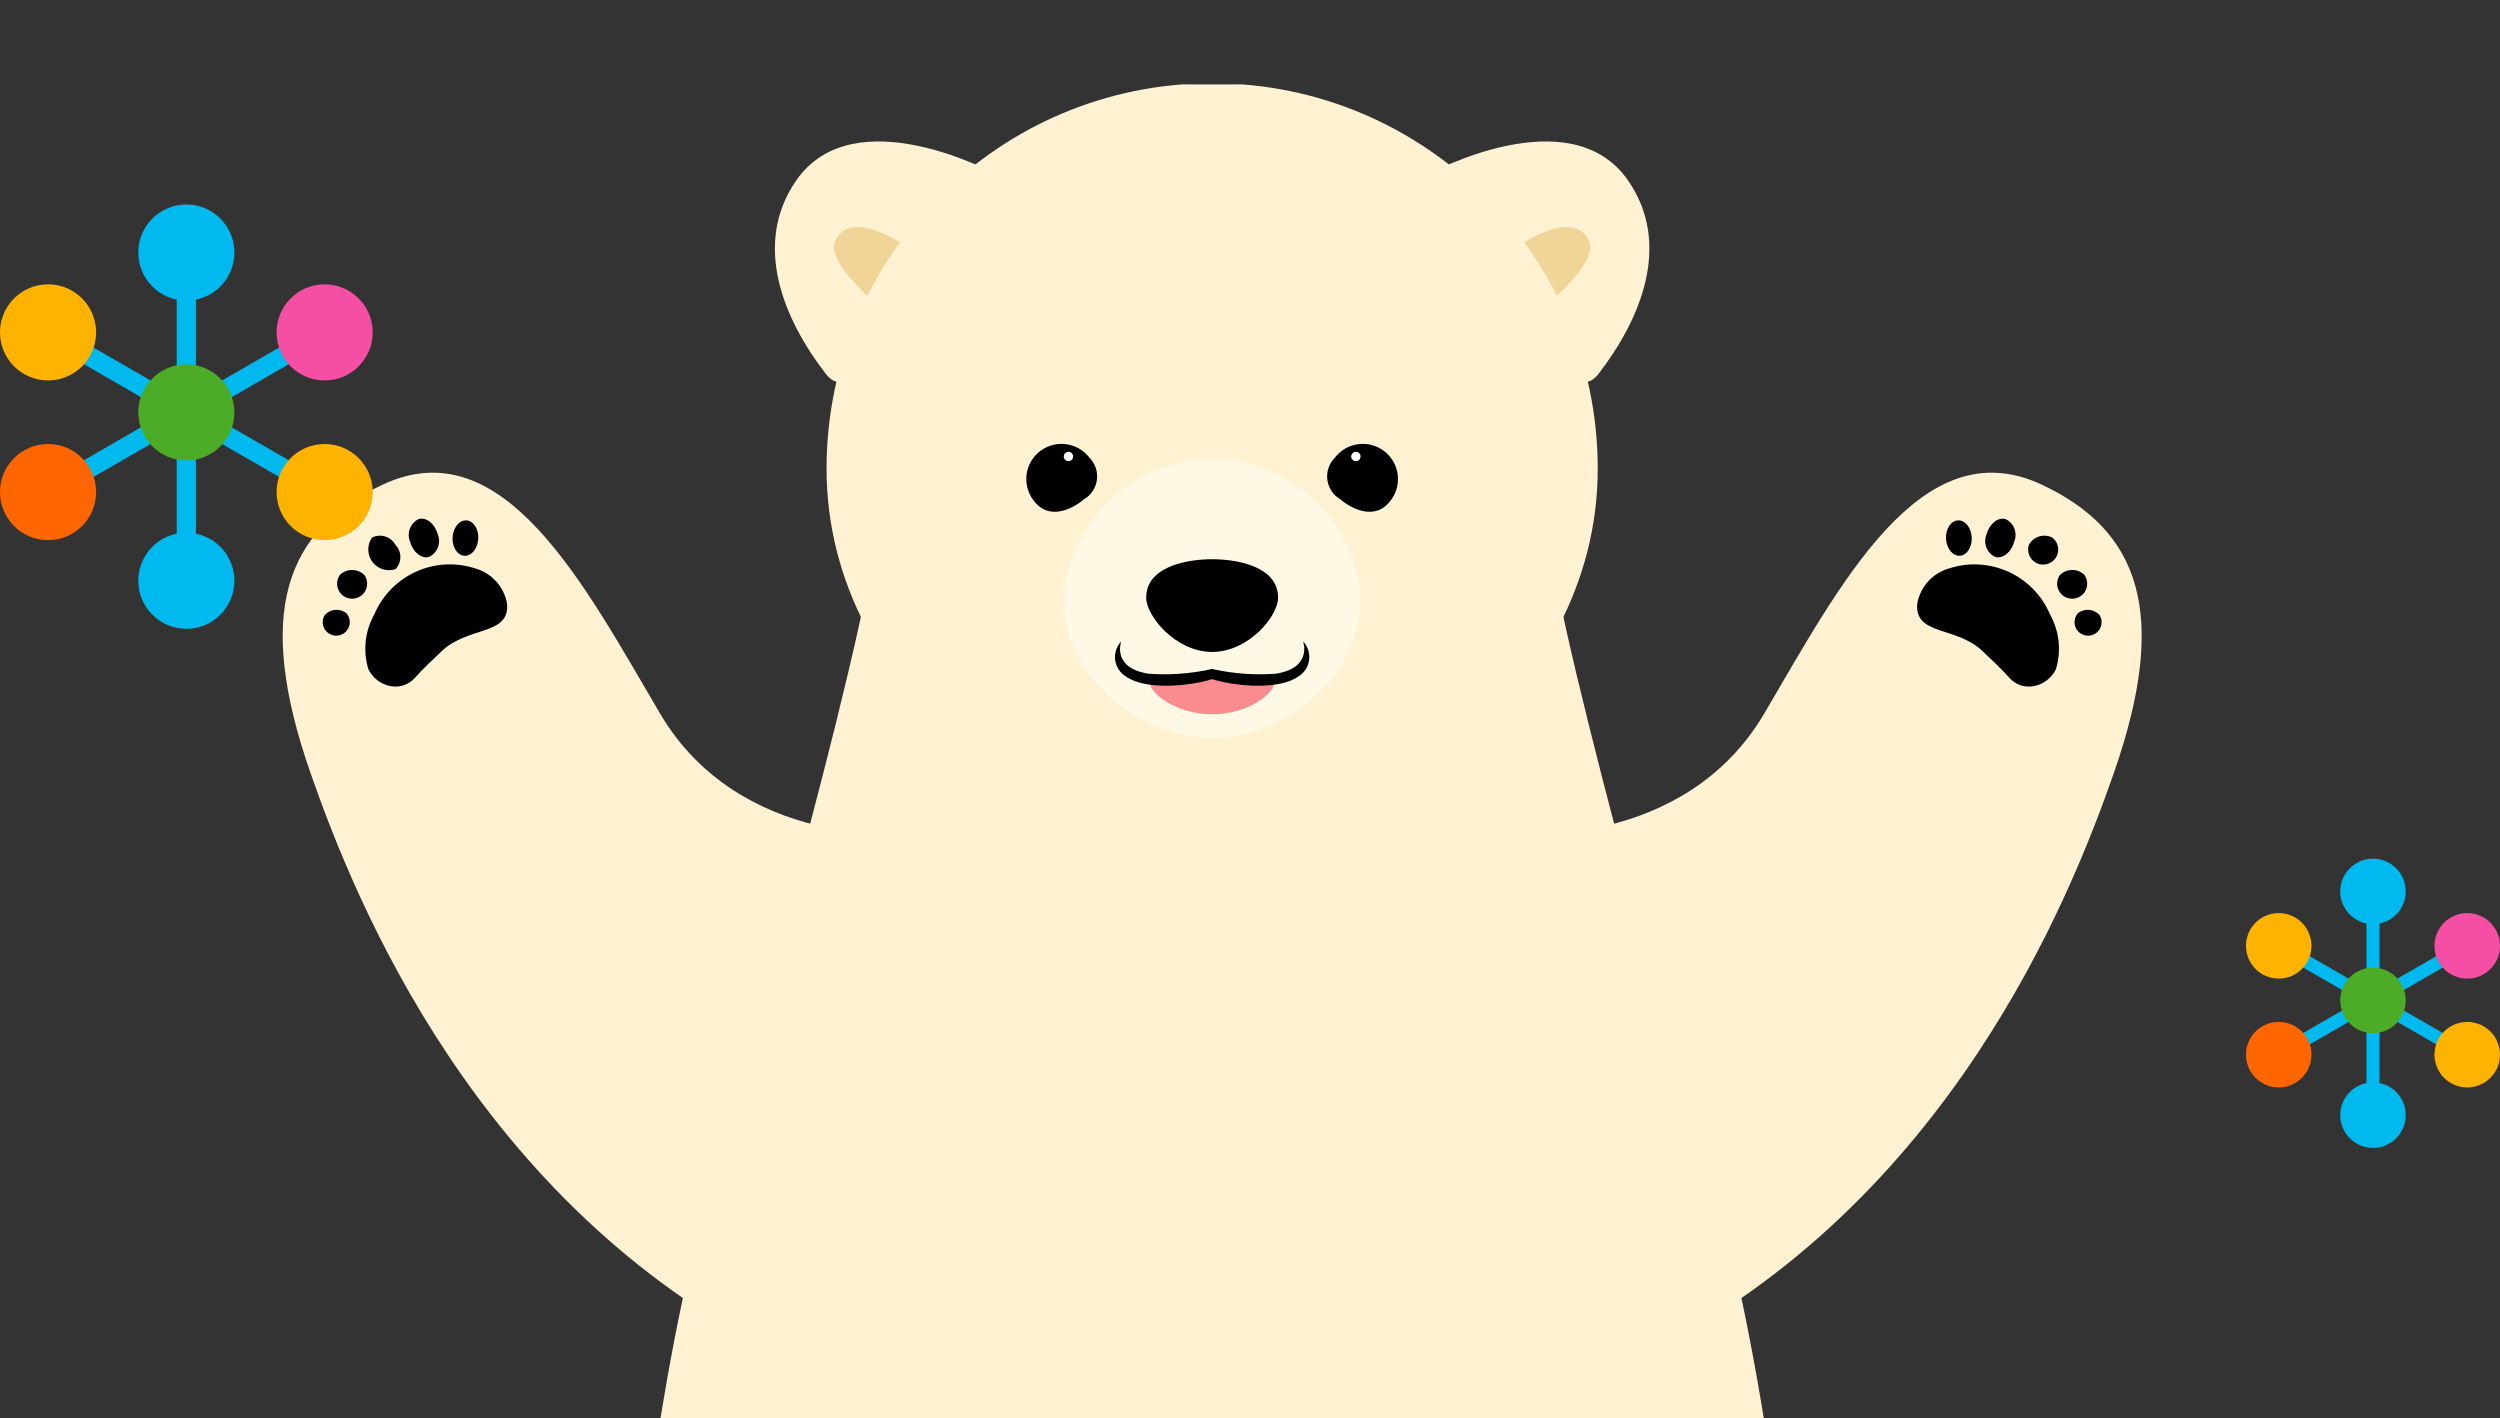 <?xml version="1.0" encoding="UTF-8"?><svg id="_レイヤー_2" xmlns="http://www.w3.org/2000/svg" xmlns:xlink="http://www.w3.org/1999/xlink" viewBox="0 0 186.927 106.033"><rect x="0" y="0" width="186.927" height="106.033" fill="#333333" stroke="none"/><defs><style>.cls-1{fill:none;}.cls-2{clip-path:url(#clippath);}.cls-3{fill:#fa8b8f;}.cls-4{fill:#f54fa5;}.cls-5{fill:#00b9ef;}.cls-6{fill:#f1d598;}.cls-7{fill:#fff;}.cls-8{fill:#fff8e5;}.cls-9{fill:#fff2d3;}.cls-10{fill:#ffb301;}.cls-11{fill:#ff6601;}.cls-12{fill:#4dac27;}.cls-13{clip-path:url(#clippath-1);}</style><clipPath id="clippath"><rect class="cls-1" x="13.933" width="154" height="106.033"/></clipPath><clipPath id="clippath-1"><rect class="cls-1" x="21.13" y="6.311" width="139.005" height="214.912"/></clipPath></defs><g id="_レイヤー_1-2"><g id="_グループ_666"><g id="_グループ_662"><g class="cls-2"><g id="_グループ_661"><g id="_グループ_660"><g class="cls-13"><g id="_グループ_659"><g id="_グループ_48"><path id="_パス_181" class="cls-9" d="m136.123,142.25c-1.029-13.372-3.651-37.438-7.155-50.368-3.4-12.555-13.667-48.012-13.468-54.683,0,0-3.136-2-3.036-2.919l-21.831,1.364-21.831-1.364c.1.916-3.036,2.919-3.036,2.919.2,6.672-10.064,42.129-13.468,54.683-3.506,12.93-6.126,37-7.156,50.368-.664,7.44-.6,14.928.19,22.356,2.311,19.417,24.834,30.042,45.3,29.1,20.463.943,42.986-9.681,45.3-29.1.793-7.428.86-14.915.2-22.356"/><path id="_パス_194" class="cls-9" d="m74.42,13.004s-10.57-5.787-14.9.511c-3.276,4.759-.925,10.356,2.215,14.426,3.14,4.07,7.872-12.717,12.685-14.937"/><path id="_パス_195" class="cls-6" d="m70.392,20.367s-6.291-5.6-7.918-2.414c-.958,1.879,4.252,5.734,4.252,5.734"/><path id="_パス_196" class="cls-9" d="m106.846,13.004s10.569-5.787,14.9.511c3.276,4.759.924,10.356-2.214,14.426-3.138,4.07-7.873-12.717-12.685-14.937"/><path id="_パス_197" class="cls-6" d="m110.867,20.367s6.291-5.6,7.918-2.414c.959,1.879-4.253,5.734-4.253,5.734"/><path id="_パス_198" class="cls-9" d="m119.464,35.037c0,17.386-17.67,28.727-28.83,28.727s-28.832-11.341-28.832-28.727c.01-15.923,12.926-28.823,28.849-28.813,15.909.01,28.804,12.904,28.813,28.813"/><path id="_パス_199" class="cls-8" d="m101.742,44.767c0,6.3-6.182,10.415-11.109,10.415s-11.111-4.112-11.111-10.415c.395-6.136,5.689-10.79,11.825-10.395,5.585.36,10.035,4.81,10.395,10.395"/><path id="_パス_200" d="m95.526,44.261c-.356-2.024-3.261-2.448-4.893-2.448s-4.537.424-4.894,2.448c-.024.141-.037.284-.037.427,0,1.378,2.206,4.059,4.931,4.059s4.93-2.676,4.93-4.059c.001-.143-.011-.286-.035-.427"/><path id="_パス_201" class="cls-3" d="m90.63,50.452h0c-1.561.083-3.113.289-4.642.615,0,.752,1.916,2.338,4.642,2.338s4.643-1.582,4.643-2.338c-1.529-.326-3.082-.532-4.643-.615"/><path id="_パス_202" d="m97.432,47.959s.738,1.977-2.034,2.415c-1.583.116-3.174 0-4.723-.344v-.007h-.084v.007c-1.55.344-3.141.46-4.724.344-2.772-.438-2.033-2.415-2.033-2.415-.644.681-.616,1.754.063,2.4.093.088.196.166.306.231,1.483,1.053,4.836.7,6.43.188,1.593.516,4.945.862,6.43-.188.807-.477,1.076-1.518.6-2.326-.065-.11-.143-.213-.231-.306"/><path id="_パス_203" d="m81.439,34.205c.782.767.793,2.023.026,2.804-.126.129-.27.24-.426.33-1.107.932-2.651,1.4-3.621.246-.975-1.077-.892-2.74.185-3.715,1.077-.975,2.74-.892,3.715.185.044.049.086.1.127.151"/><path id="_パス_204" class="cls-7" d="m80.239,34.131c0,.193-.157.35-.35.35s-.35-.157-.35-.35c0-.193.156-.349.349-.35h0c.193,0,.35.157.35.35"/><path id="_パス_205" d="m99.826,34.205c-.782.766-.794,2.021-.028,2.803.127.129.271.241.428.331,1.107.932,2.65,1.4,3.622.246.975-1.077.892-2.74-.185-3.715-1.077-.975-2.74-.892-3.715.185-.044.049-.086.1-.126.151"/><path id="_パス_206" class="cls-7" d="m101.03,34.131c0,.193.157.35.35.35s.35-.157.35-.35c0-.193-.155-.349-.348-.35h0c-.193,0-.35.156-.351.35"/><path id="_パス_207" class="cls-9" d="m67.96,62.349s-12.61,1.2-18.614-9.008c-5.688-9.669-11.71-21.321-20.712-17.113-7.321,3.416-9.607,9.608-5.4,21.617,3.271,9.349,12.31,32.127,35.128,43.535"/><path id="_パス_208" d="m29.177,51.296c.681.144,1.387-.091,1.845-.615.622-.7,1.3-1.322,1.99-1.98,1.974-1.9,5.116-1.16,4.9-3.568-.223-1.258-1.144-2.279-2.372-2.63-3.022-.987-6.298.498-7.547,3.422-.703,1.248-.867,2.728-.455,4.1.314.656.917,1.128,1.63,1.274"/><path id="_パス_209" d="m27.248,42.996c.357.508.235,1.209-.273,1.566-.508.357-1.209.235-1.566-.273-.28-.399-.272-.932.021-1.322.517-.476,1.317-.464,1.818.029"/><path id="_パス_210" d="m29.562,40.73c.49.505.499,1.305.02,1.82-.809.275-1.688-.159-1.962-.968-.159-.47-.084-.988.203-1.392.631-.312,1.395-.074,1.739.54"/><path id="_パス_211" d="m32.728,39.944c.272.648-.012,1.395-.645,1.7-.569.155-1.206-.353-1.419-1.137-.272-.648.011-1.395.644-1.7.57-.155,1.206.354,1.42,1.137"/><path id="_パス_212" d="m35.761,40.282c-.039.731-.5,1.3-1.032,1.272s-.93-.642-.89-1.372.5-1.3,1.031-1.272.93.643.891,1.372"/><path id="_パス_213" d="m25.898,45.847c.371.418.334,1.057-.084,1.429-.418.371-1.057.334-1.429-.084-.292-.329-.339-.808-.115-1.187.414-.478,1.13-.548,1.628-.158"/><path id="_パス_214" class="cls-9" d="m113.307,62.349s12.61,1.2,18.614-9.008c5.687-9.669,11.71-21.317,20.717-17.114,7.32,3.416,9.607,9.607,5.4,21.617-3.271,9.349-12.31,32.126-35.128,43.535"/><path id="_パス_215" d="m152.089,51.297c-.681.144-1.387-.091-1.845-.615-.622-.7-1.3-1.322-1.99-1.98-1.969-1.9-5.118-1.16-4.9-3.568.223-1.258,1.144-2.278,2.372-2.63,3.023-.987,6.299.499,7.547,3.423.703,1.248.867,2.728.455,4.1-.314.656-.917,1.127-1.63,1.273"/><path id="_パス_216" d="m154.018,42.996c-.358.508-.235,1.21.273,1.567.508.358,1.21.235,1.567-.273.281-.399.272-.934-.021-1.324-.517-.477-1.317-.464-1.819.029"/><path id="_パス_217" d="m151.704,40.73c-.2.588.115,1.227.704,1.427.588.2,1.227-.115,1.427-.704.157-.462-.002-.972-.393-1.263-.631-.311-1.395-.074-1.738.54"/><path id="_パス_218" d="m148.538,39.946c-.272.648.011,1.395.644,1.7.571.155,1.207-.354,1.42-1.137.272-.648-.012-1.395-.645-1.7-.569-.156-1.205.354-1.419,1.136"/><path id="_パス_219" d="m145.504,40.282c.04.73.5,1.3,1.032,1.272s.93-.642.892-1.373-.5-1.3-1.032-1.272-.93.643-.892,1.373"/><path id="_パス_220" d="m155.369,45.847c-.372.417-.335,1.057.083,1.429.417.372,1.057.335,1.429-.083.292-.328.339-.807.117-1.186-.413-.479-1.13-.55-1.628-.16"/></g></g></g></g></g></g></g><g id="_グループ_663"><path id="_パス_1646" class="cls-5" d="m22.446,26.735l-.719-1.245-7.078,4.087v-8.173h-1.437v8.173l-8.582-4.955-.719,1.245,8.582,4.955-8.582,4.955.719,1.245,8.582-4.955v9.91h1.437v-9.91l7.078,4.087.719-1.245-7.078-4.087,7.078-4.087Z"/><circle id="_楕円形_89" class="cls-5" cx="13.933" cy="18.882" r="3.593"/><circle id="_楕円形_90" class="cls-5" cx="13.933" cy="43.423" r="3.593"/><circle id="_楕円形_91" class="cls-12" cx="13.933" cy="30.835" r="3.593"/><circle id="_楕円形_92" class="cls-4" cx="24.273" cy="24.852" r="3.593"/><circle id="_楕円形_93" class="cls-11" cx="3.593" cy="36.792" r="3.593"/><circle id="_楕円形_94" class="cls-10" cx="24.273" cy="36.792" r="3.593"/><circle id="_楕円形_95" class="cls-10" cx="3.593" cy="24.852" r="3.593"/></g><g id="_グループ_665"><path id="_パス_1656" class="cls-5" d="m183.234,72.005l-.49-.848-4.825,2.786v-5.571h-.98v5.571l-5.85-3.377-.49.848,5.85,3.377-5.85,3.377.49.849,5.85-3.377v6.755h.98v-6.756l4.825,2.785.49-.848-4.825-2.786,4.825-2.785Z"/><circle id="_楕円形_96" class="cls-5" cx="177.43" cy="66.652" r="2.449"/><circle id="_楕円形_97" class="cls-5" cx="177.43" cy="83.38" r="2.449"/><circle id="_楕円形_98" class="cls-12" cx="177.43" cy="74.8" r="2.449"/><circle id="_楕円形_99" class="cls-4" cx="184.478" cy="70.721" r="2.449"/><circle id="_楕円形_100" class="cls-11" cx="170.382" cy="78.859" r="2.449"/><circle id="_楕円形_101" class="cls-10" cx="184.478" cy="78.859" r="2.449"/><circle id="_楕円形_102" class="cls-10" cx="170.382" cy="70.721" r="2.449"/></g></g></g></svg>